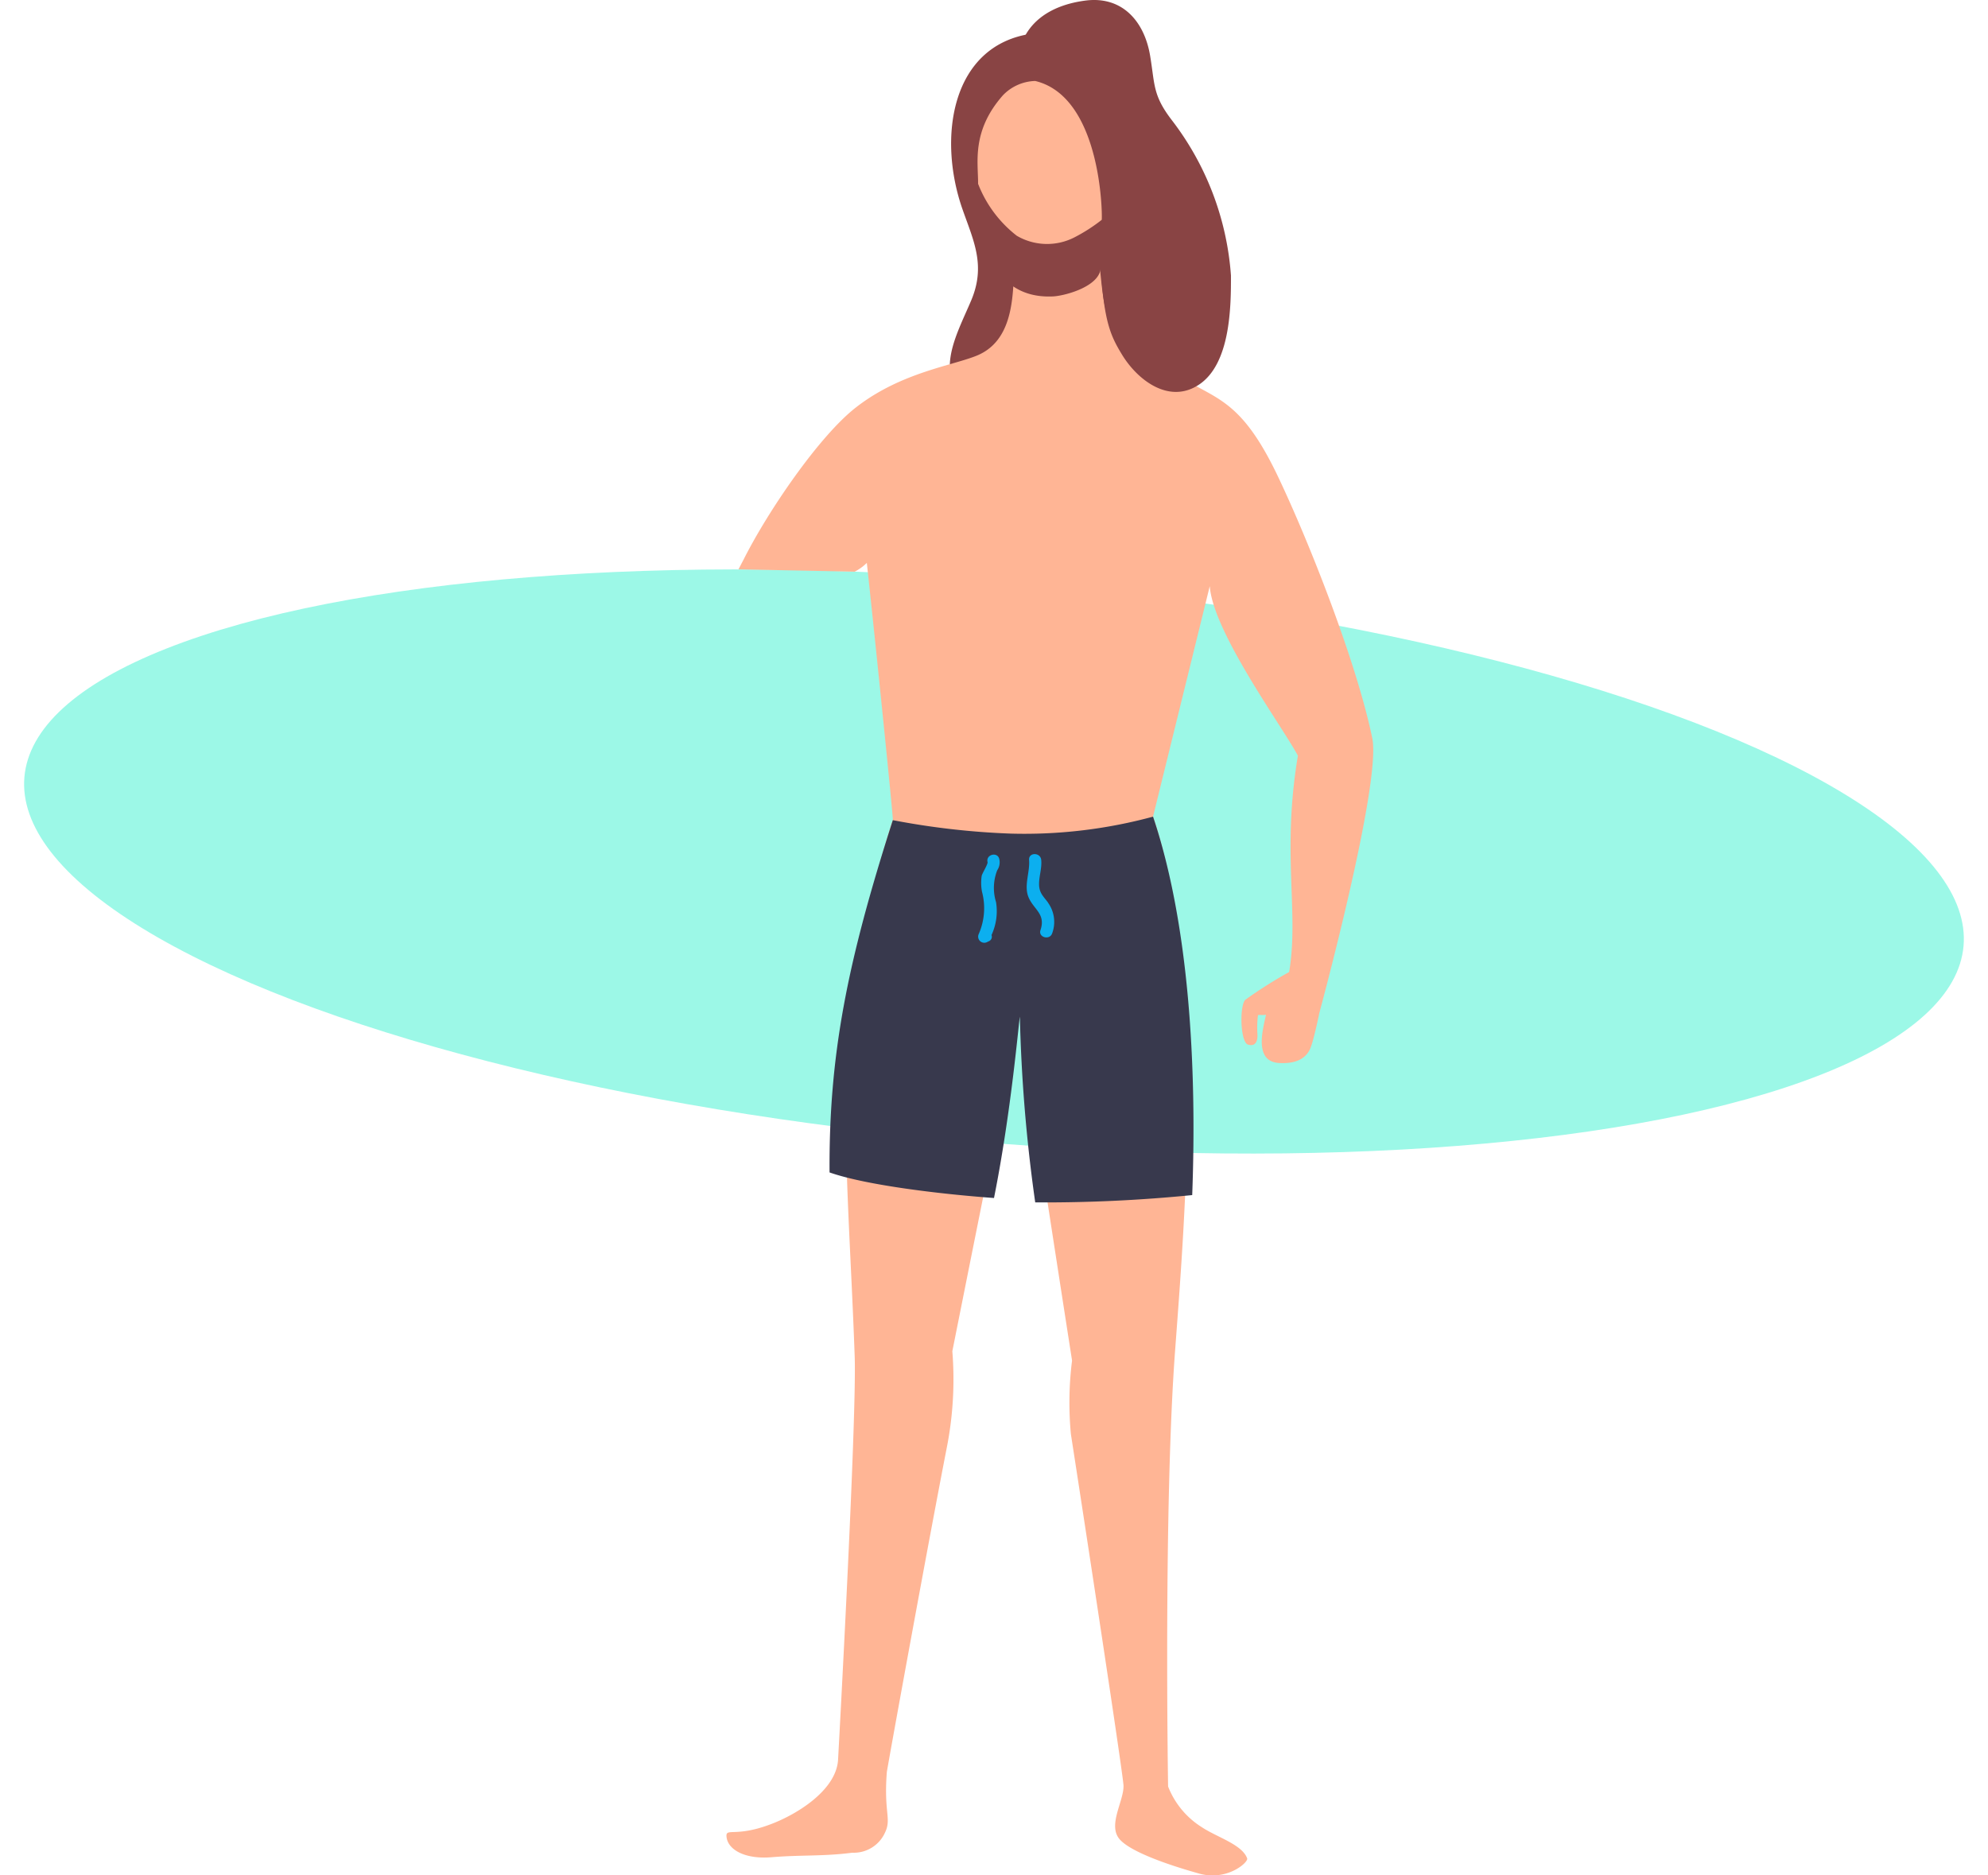<svg xmlns="http://www.w3.org/2000/svg" viewBox="0 0 136 128.3">
  <g transform="translate(-98.12 -141.86)">
    <path d="M167.42 152.3c-.2-2.35.32-4.41 2.72-5.15a1.05 1.05 0 0 0-.14-2.04 1.14 1.14 0 0 0-1.27-.95c-5.54.77-6.5 7.12-4.75 12.06.75 2.13 1.58 3.8.59 6.17-1.05 2.49-2.75 5.3.08 7.3a.97.97 0 0 0 1.36-.33 1.16 1.16 0 0 0 .66-.9c.05-.44.55-2.28 1.09-4.57a8.65 8.65 0 0 0 .8-2.36 8.94 8.94 0 0 0 .13-1.74.29.29 0 0 0 .26-.37c-.05-.24-.1-.49-.17-.75.5-3.47.45-6.5-1.36-6.36Zm11.05 5.15a.92.92 0 0 0-.6-.29 5 5 0 0 0-.25-1.8c-.23-.67-1.27-1.05-1.75-.45a1 1 0 0 0-1.25.06 1.06 1.06 0 0 0-1.1.2 3.14 3.14 0 0 0-.42.51 1.05 1.05 0 0 0-1.1.72c-.09.2-.16.43-.22.64a.98.98 0 0 0-.36.22 2 2 0 0 0-.6.85 1.08 1.08 0 0 0 .12 1.08c-.25 1.15-.68 2.29-1 3.39a1 1 0 0 0-.04.37 18.7 18.7 0 0 0-.58 2.46c-.14.9.98 1.86 1.73 1l.12-.16a1 1 0 0 0 1.38-.36l.52-1a1.02 1.02 0 0 0 1.51 0 1.16 1.16 0 0 0 .26.01 1.03 1.03 0 0 0 1.76.01c1.06-1.82 3.59-5.45 1.87-7.46Z" fill="#894444"/>
    <ellipse cx="19.2" cy="66.58" rx="19.2" ry="66.58" transform="rotate(-85.02 165.87 53.55)" fill="#9cf8e7"/>
    <path d="M192 192.37c-1.06-5.14-4.26-13.29-6.42-17.84-2.37-5.01-4-5.29-6.24-6.6-5.35-3.13-5.51-2.93-5.98-7.8a15.35 15.35 0 0 1 .05-1.82 8.43 8.43 0 0 0 1.7-5.4c0-3.85-2.29-6.96-5.1-6.96s-5.1 3.11-5.1 6.95c0 2.63 1.04 5.53 2.62 6.71-.14 1.93.14 5.42-2.54 6.56-1.66.7-5.22 1.15-8.31 3.56-2.5 1.94-6.02 7.08-7.7 10.43l-.34.65 7.95.16a3.49 3.49 0 0 0 .83-.6c.63 5.8 1.8 17.34 1.78 17.57-4.47 13.94-3.13 22.1-2.61 36.72.15 4.34-1.14 27.63-1.14 27.63-.16 2.1-2.9 3.75-4.68 4.4-2.34.87-3 .2-2.95.81.07.89 1.24 1.57 3.07 1.42 2.03-.17 3.52-.05 5.54-.31a2.34 2.34 0 0 0 2.24-1.39c.45-.95-.1-1.34.12-4.14.32-1.88 2.88-15.92 4.08-22.08a24.19 24.19 0 0 0 .4-6.7s4.51-22.62 4.63-22.91c.01.8 3.56 23.55 3.56 23.55a22.98 22.98 0 0 0-.08 5.03c.97 6.26 3.56 23.2 3.6 24.05.03 1.07-1.13 2.75-.23 3.71 1.07 1.15 5.23 2.25 5.34 2.29 1.95.58 3.44-.75 3.35-1.02-.35-.96-2.06-1.44-3.11-2.14a5.75 5.75 0 0 1-2.3-2.78s-.32-19.3.49-29.97c.71-9.52 2.03-25.82-1.52-36.38l3.88-15.77c.23 3.15 4.95 9.58 6.03 11.6-1.12 6.67.09 10.7-.6 14.8a30.57 30.57 0 0 0-3 1.9c-.4.4-.35 2.93.2 3.07.68.19.64-.6.63-.72a6.76 6.76 0 0 1 .04-1.3c.13-.03.42.01.55-.03-.25 1.1-.8 3.17.85 3.3 1.16.08 1.93-.28 2.22-1.1.24-.66.58-2.33.58-2.33s4.25-15.67 3.62-18.78Z" fill="#ffb595"/>
    <path d="M182.33 160.7a19.75 19.75 0 0 0-4.06-10.64c-1.3-1.7-1.14-2.42-1.47-4.39-.39-2.34-1.9-4.1-4.43-3.77-2.39.31-4.26 1.52-4.6 3.88a1.32 1.32 0 0 0 0 .38 5.14 5.14 0 0 0-.45.28c-.88.62-2.36 1.38-2.84 2.35-1.07 2.16-.72 7.29.03 7.14a.42.42 0 0 0 .23-.12 1.09 1.09 0 0 0 .05.13 1.29 1.29 0 0 0 .08.14.43.43 0 0 0-.16.56l.56 1.15a.34.34 0 0 0 .05.27c.26.37.12 1.23.43 1.53.69.98 1.69 2.67 4.4 2.55.83-.04 3.3-.7 3.27-2.03.22 3.73.66 4.7 1.45 6 1.06 1.75 3.23 3.43 5.28 2.06 2.14-1.43 2.19-5.3 2.18-7.48Zm-8.84-3.8a11.57 11.57 0 0 1-1.87 1.2 4.1 4.1 0 0 1-3.94-.11 8.28 8.28 0 0 1-2.65-3.56c.02-1.41-.48-3.58 1.7-6.05a3.17 3.17 0 0 1 2.21-.98c4.5 1.08 4.6 9.07 4.55 9.5Z" fill="#894444"/>
		<path d="M179.68 223.61c.33-8.8-.22-18.56-2.68-25.88a33.6 33.6 0 0 1-9.73 1.16 52.74 52.74 0 0 1-8.07-.92c-3.13 9.74-4.38 16.08-4.33 24.1 2.56.9 7.8 1.5 11.25 1.75 1.2-5.98 1.71-12.24 1.77-12.4a107.37 107.37 0 0 0 1.05 12.7 101.95 101.95 0 0 0 10.74-.5Z" fill="#38394d"/>
    <path d="M166.48 200.62c-.13-.51-.93-.3-.8.22.03.14-.35.74-.4.93a3.2 3.2 0 0 0 .02 1.1 4.4 4.4 0 0 1-.22 2.88.42.42 0 0 0 .57.56l.1-.05a.33.33 0 0 0 .2-.43 3.89 3.89 0 0 0 .31-2.25 3.31 3.31 0 0 1 .08-2.18.98.98 0 0 0 .14-.78Z" fill="#0cafef"/>
    <path d="M169.81 203.6c-.28-.38-.55-.6-.6-1.1-.05-.6.2-1.2.14-1.81-.05-.53-.87-.53-.83 0 .07.79-.34 1.7-.07 2.47.32.9 1.24 1.18.85 2.33-.17.5.63.72.8.22a2.25 2.25 0 0 0-.29-2.1Z" fill="#0cafef"/>
  </g>
</svg>
